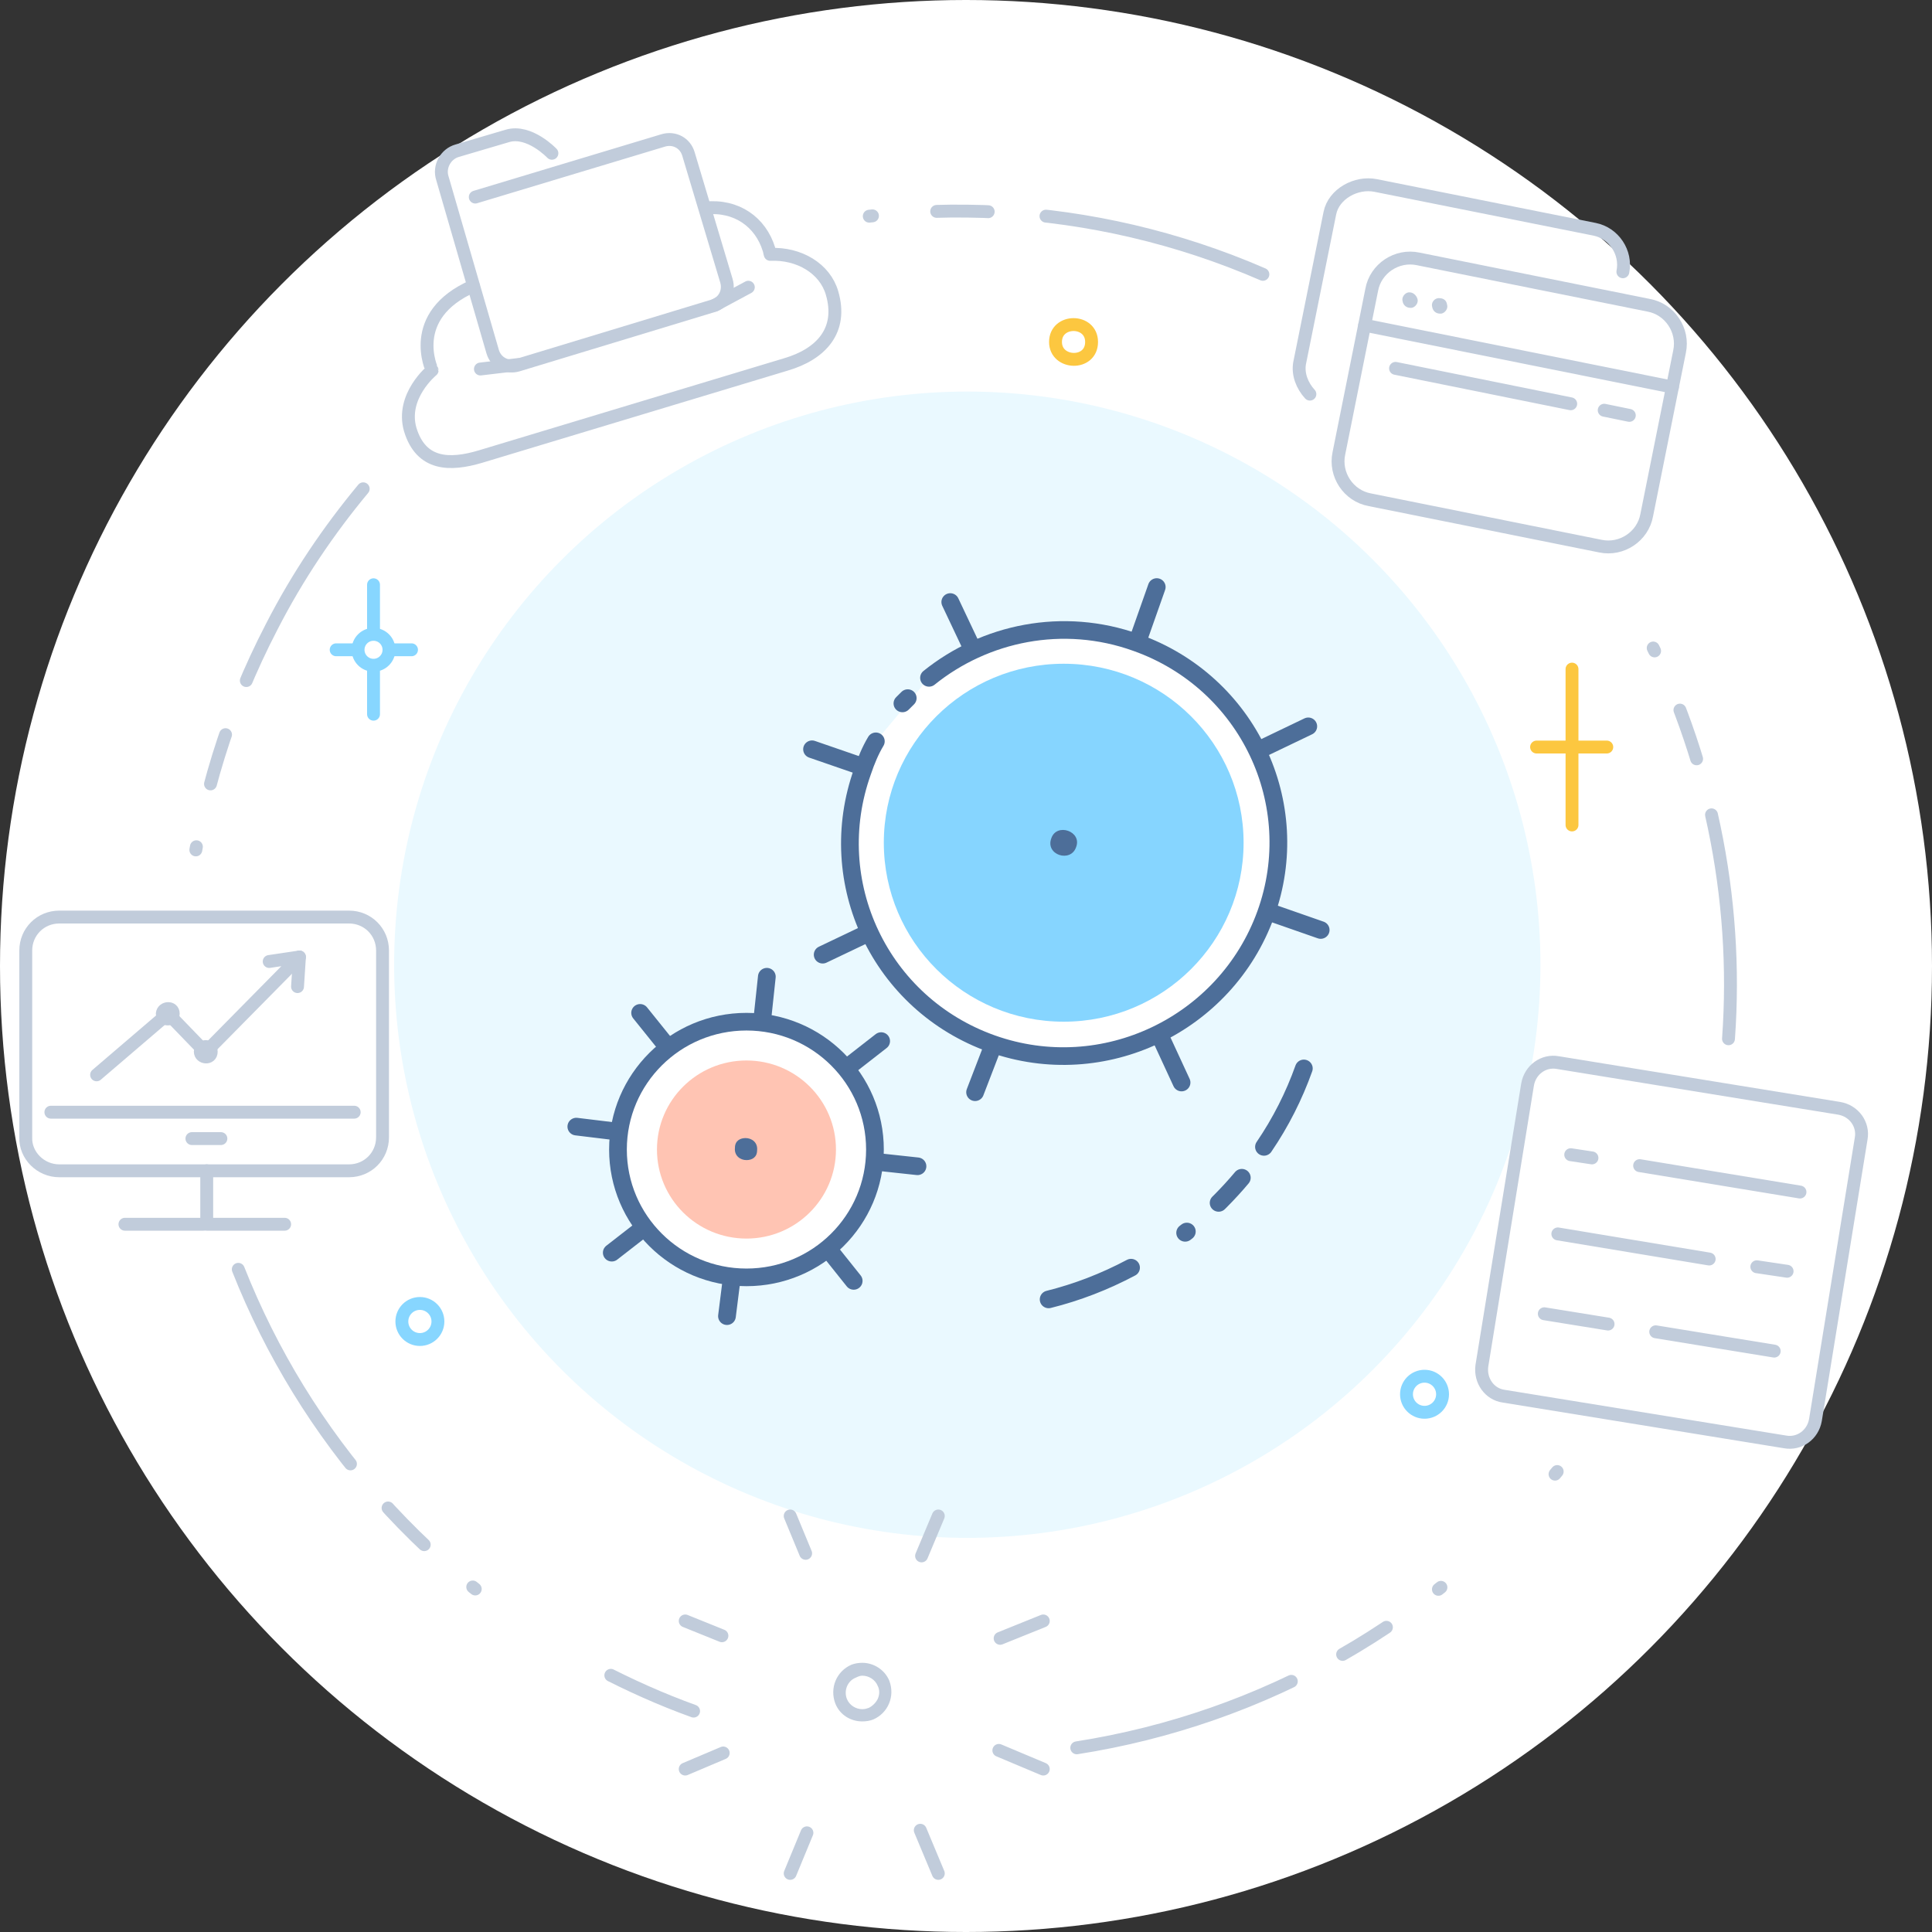 <?xml version="1.0" encoding="UTF-8" standalone="no"?>
<!-- Generator: Adobe Illustrator 19.2.1, SVG Export Plug-In . SVG Version: 6.00 Build 0)  -->

<svg
   xmlns:dc="http://purl.org/dc/elements/1.1/"
   xmlns:cc="http://creativecommons.org/ns#"
   xmlns:rdf="http://www.w3.org/1999/02/22-rdf-syntax-ns#"
   xmlns:svg="http://www.w3.org/2000/svg"
   xmlns="http://www.w3.org/2000/svg"
   xmlns:sodipodi="http://sodipodi.sourceforge.net/DTD/sodipodi-0.dtd"
   xmlns:inkscape="http://www.inkscape.org/namespaces/inkscape"
   version="1.1"
   id="Layer_1"
   x="0px"
   y="0px"
   viewBox="0 0 300 300"
   xml:space="preserve"
   inkscape:version="0.91 r13725"
   sodipodi:docname="gear-fast.svg"><rect x="0" y="0" width="300" height="300" fill="#333333" stroke="none"/><defs
     id="defs5908"><inkscape:path-effect
       effect="spiro"
       id="path-effect22053"
       is_visible="true" /></defs><sodipodi:namedview
     pagecolor="#ffffff"
     bordercolor="#666666"
     borderopacity="1"
     objecttolerance="10"
     gridtolerance="10"
     guidetolerance="10"
     inkscape:pageopacity="0"
     inkscape:pageshadow="2"
     inkscape:window-width="1920"
     inkscape:window-height="993"
     id="namedview5906"
     showgrid="false"
     inkscape:zoom="1.2631356"
     inkscape:cx="175.58829"
     inkscape:cy="121.68197"
     inkscape:window-x="0"
     inkscape:window-y="24"
     inkscape:window-maximized="1"
     inkscape:current-layer="Layer_1"
     inkscape:object-nodes="true" /><circle
     cx="150"
     cy="150"
     r="150"
     id="circle5701"
     style="fill:#ffffff;fill-opacity:1"
     fill="#FFFFFF" /><g
     id="g5703"><circle
       cx="150.2"
       cy="149.8"
       r="89"
       id="circle5705"
       fill="#EAF9FF" /><g
       id="g5707"><path
         stroke-miterlimit="10"
         d="    M268.4,161.3c1.6-22.1-3.1-44.2-13.2-63.7c-2.7-5.3-5.9-10.4-9.4-15.3"
         id="path5709"
         stroke-dasharray="35,9,8,10,0.5,25"
         stroke-linecap="round"
         stroke-width="2"
         stroke="#C1CCDB"
         fill="none" /><path
         stroke-miterlimit="10"
         d="    M167.2,271.4c28.8-4.5,55.6-19.4,74.6-42.9"
         id="path5711"
         stroke-dasharray="35,9,8,10,0.5,25"
         stroke-linecap="round"
         stroke-width="2"
         stroke="#C1CCDB"
         fill="none" /><path
         stroke-miterlimit="10"
         d="    M37,197.1c10.2,25.8,29.5,48.3,56,62.1c4.8,2.5,9.7,4.7,14.7,6.5"
         id="path5713"
         stroke-dasharray="35,9,8,10,0.5,25"
         stroke-linecap="round"
         stroke-width="2"
         stroke="#C1CCDB"
         fill="none" /><path
         stroke-miterlimit="10"
         d="    M56.4,75.9c-5.4,6.5-10.2,13.6-14.2,21.4c-6.8,13.1-11,26.9-12.7,40.7"
         id="path5715"
         stroke-dasharray="35,9,8,10,0.5,25"
         stroke-linecap="round"
         stroke-width="2"
         stroke="#C1CCDB"
         fill="none" /><path
         stroke-miterlimit="10"
         d="    M196.1,42.6c-26.5-11.5-55.3-12.6-81.4-4.9"
         id="path5717"
         stroke-dasharray="35,9,8,10,0.5,25"
         stroke-linecap="round"
         stroke-width="2"
         stroke="#C1CCDB"
         fill="none" /><g
         id="g5719"><line
           stroke-miterlimit="10"
           x1="145.7"
           y1="290.9"
           x2="142.9"
           y2="284.2"
           id="line5721"
           stroke-linejoin="round"
           stroke-linecap="round"
           stroke-width="2"
           stroke="#C1CCDB"
           fill="#FFFFFF" /><line
           stroke-miterlimit="10"
           x1="125.1"
           y1="241.2"
           x2="122.7"
           y2="235.4"
           id="line5723"
           stroke-linejoin="round"
           stroke-linecap="round"
           stroke-width="2"
           stroke="#C1CCDB"
           fill="#FFFFFF" /><line
           stroke-miterlimit="10"
           x1="155.3"
           y1="254.4"
           x2="162"
           y2="251.7"
           id="line5725"
           stroke-linejoin="round"
           stroke-linecap="round"
           stroke-width="2"
           stroke="#C1CCDB"
           fill="#FFFFFF" /><line
           stroke-miterlimit="10"
           x1="106.4"
           y1="274.7"
           x2="112.3"
           y2="272.2"
           id="line5727"
           stroke-linejoin="round"
           stroke-linecap="round"
           stroke-width="2"
           stroke="#C1CCDB"
           fill="#FFFFFF" /><line
           stroke-miterlimit="10"
           x1="122.7"
           y1="290.9"
           x2="125.3"
           y2="284.6"
           id="line5729"
           stroke-linejoin="round"
           stroke-linecap="round"
           stroke-width="2"
           stroke="#C1CCDB"
           fill="#FFFFFF" /><line
           stroke-miterlimit="10"
           x1="143.1"
           y1="241.6"
           x2="145.7"
           y2="235.4"
           id="line5731"
           stroke-linejoin="round"
           stroke-linecap="round"
           stroke-width="2"
           stroke="#C1CCDB"
           fill="#FFFFFF" /><line
           stroke-miterlimit="10"
           x1="155.1"
           y1="271.8"
           x2="162"
           y2="274.7"
           id="line5733"
           stroke-linejoin="round"
           stroke-linecap="round"
           stroke-width="2"
           stroke="#C1CCDB"
           fill="#FFFFFF" /><line
           stroke-miterlimit="10"
           x1="106.4"
           y1="251.7"
           x2="112.1"
           y2="254"
           id="line5735"
           stroke-linejoin="round"
           stroke-linecap="round"
           stroke-width="2"
           stroke="#C1CCDB"
           fill="#FFFFFF" /><circle
           transform="matrix(0.924 -0.383 0.383 0.924 -90.376 71.255)"
           stroke-miterlimit="10"
           cx="133.9"
           cy="262.8"
           id="ellipse5737"
           stroke-linejoin="round"
           stroke-linecap="round"
           stroke-width="2"
           stroke="#C1CCDB"
           fill="none"
           ry="22.6"
           rx="22.6" /><g
           id="g5739"><path
             d="M133.9,266.4c-1.4,0-2.7-0.9-3.3-2.2c-0.4-0.9-0.4-1.8,0-2.7c0.4-0.9,1-1.6,1.9-1.9      c0.4-0.2,0.9-0.3,1.4-0.3c1.4,0,2.7,0.9,3.3,2.2c0.8,1.8-0.1,3.9-1.9,4.6C134.8,266.3,134.4,266.4,133.9,266.4L133.9,266.4z"
             id="path5741"
             fill="#FFFFFF" /><path
             d="M133.9,260.2c1,0,2,0.6,2.4,1.6c0.3,0.6,0.3,1.3,0,2c-0.3,0.6-0.8,1.1-1.4,1.4c-0.3,0.1-0.6,0.2-1,0.2      c-1,0-2-0.6-2.4-1.6c-0.5-1.3,0.1-2.8,1.4-3.3C133.3,260.3,133.6,260.2,133.9,260.2 M133.9,258.2c-0.6,0-1.2,0.1-1.7,0.3      c-2.3,1-3.4,3.6-2.5,6c0.7,1.8,2.4,2.8,4.2,2.8c0.6,0,1.2-0.1,1.7-0.3c2.3-1,3.4-3.6,2.5-6C137.4,259.3,135.7,258.2,133.9,258.2      L133.9,258.2z"
             id="path5743"
             fill="#C1CCDB" /></g></g><g
         id="g5745"><path
           stroke-miterlimit="10"
           d="     M252,42.2c0.6-3-1.4-6-4.4-6.6l-34-6.8c-3-0.6-6.5,1.3-7.1,4.3l-4.7,23.3c-0.3,1.7,0.4,3.5,1.6,4.8"
           id="path5747"
           stroke-linejoin="round"
           stroke-linecap="round"
           stroke-width="2"
           stroke="#C1CCDB"
           fill="none" /><g
           id="g5749"><path
             stroke-miterlimit="10"
             d="      M212.7,77.6l35.8,7.2c3.3,0.7,6.6-1.5,7.2-4.8l5.1-25.4c0.7-3.3-1.5-6.6-4.8-7.2l-35.8-7.2c-3.3-0.7-6.6,1.5-7.2,4.8l-5.1,25.4      C207.2,73.7,209.4,77,212.7,77.6z"
             id="path5751"
             stroke-linejoin="round"
             stroke-linecap="round"
             stroke-width="2"
             stroke="#C1CCDB"
             fill="none" /></g><g
           id="g5753"><line
             stroke-miterlimit="10"
             x1="211.9"
             y1="50.5"
             x2="259.7"
             y2="60.1"
             id="line5755"
             stroke-linejoin="round"
             stroke-linecap="round"
             stroke-width="2"
             stroke="#C1CCDB"
             fill="none" /></g><line
           stroke-miterlimit="10"
           x1="243.9"
           y1="62.7"
           x2="216.7"
           y2="57.2"
           id="line5757"
           stroke-linejoin="round"
           stroke-linecap="round"
           stroke-width="2"
           stroke="#C1CCDB"
           fill="none" /><line
           stroke-miterlimit="10"
           x1="253"
           y1="64.5"
           x2="249.1"
           y2="63.7"
           id="line5759"
           stroke-linejoin="round"
           stroke-linecap="round"
           stroke-width="2"
           stroke="#C1CCDB"
           fill="none" /><g
           id="g5761"><path
             d="M218.9,45.4c-0.1,0-0.2,0-0.2,0c-0.6,0.1-1.1,0.8-0.9,1.4c0.1,0.6,0.6,1,1.2,1c0.1,0,0.2,0,0.2,0      c0.6-0.1,1.1-0.8,0.9-1.4C219.9,45.8,219.4,45.4,218.9,45.4L218.9,45.4z"
             id="path5763"
             fill="#C1CCDB" /><path
             d="M223.5,46.3c-0.1,0-0.2,0-0.2,0c-0.7,0.1-1.1,0.8-0.9,1.4c0.1,0.6,0.6,1,1.2,1c0.1,0,0.2,0,0.2,0      c0.6-0.1,1.1-0.8,0.9-1.4C224.6,46.6,224.1,46.3,223.5,46.3L223.5,46.3z"
             id="path5765"
             fill="#C1CCDB" /></g></g><g
         id="g5767"><line
           stroke-miterlimit="10"
           x1="247.2"
           y1="179.8"
           x2="243.9"
           y2="179.3"
           id="line5769"
           stroke-linejoin="round"
           stroke-linecap="round"
           stroke-width="2"
           stroke="#C1CCDB"
           fill="none" /><line
           stroke-miterlimit="10"
           x1="279.5"
           y1="185.1"
           x2="254.6"
           y2="181"
           id="line5771"
           stroke-linejoin="round"
           stroke-linecap="round"
           stroke-width="2"
           stroke="#C1CCDB"
           fill="none" /><path
           stroke-miterlimit="10"
           d="     M233.5,216.8l43.7,7.1c2.2,0.4,4.3-1.1,4.7-3.4l7.1-43.7c0.4-2.2-1.1-4.3-3.4-4.7l-43.7-7.1c-2.2-0.4-4.3,1.1-4.7,3.4l-7.1,43.7     C229.8,214.4,231.3,216.5,233.5,216.8z"
           id="path5773"
           stroke-linejoin="round"
           stroke-linecap="round"
           stroke-width="2"
           stroke="#C1CCDB"
           fill="none" /><circle
           transform="matrix(0.16 -0.987 0.987 0.16 48.123 406.108)"
           stroke-miterlimit="10"
           cx="262.7"
           cy="174.8"
           id="ellipse5775"
           stroke-linejoin="round"
           stroke-linecap="round"
           stroke-width="2"
           stroke="#C1CCDB"
           fill="none"
           ry="0.6"
           rx="0.6" /><circle
           transform="matrix(0.16 -0.987 0.987 0.16 32.456 399.302)"
           stroke-miterlimit="10"
           cx="250.9"
           cy="180.6"
           id="ellipse5777"
           stroke-linejoin="round"
           stroke-linecap="round"
           stroke-width="2"
           stroke="#C1CCDB"
           fill="none"
           ry="3.7"
           rx="3.7" /><line
           stroke-miterlimit="10"
           x1="265.4"
           y1="195.5"
           x2="241.9"
           y2="191.6"
           id="line5779"
           stroke-linejoin="round"
           stroke-linecap="round"
           stroke-width="2"
           stroke="#C1CCDB"
           fill="none" /><line
           stroke-miterlimit="10"
           x1="277.5"
           y1="197.4"
           x2="272.8"
           y2="196.7"
           id="line5781"
           stroke-linejoin="round"
           stroke-linecap="round"
           stroke-width="2"
           stroke="#C1CCDB"
           fill="none" /><circle
           transform="matrix(0.16 -0.987 0.987 0.16 32.282 430.407)"
           stroke-miterlimit="10"
           cx="269.1"
           cy="196.2"
           id="ellipse5783"
           stroke-linejoin="round"
           stroke-linecap="round"
           stroke-width="2"
           stroke="#C1CCDB"
           fill="none"
           ry="3.7"
           rx="3.7" /><line
           stroke-miterlimit="10"
           x1="249.7"
           y1="205.6"
           x2="239.8"
           y2="204"
           id="line5785"
           stroke-linejoin="round"
           stroke-linecap="round"
           stroke-width="2"
           stroke="#C1CCDB"
           fill="none" /><line
           stroke-miterlimit="10"
           x1="275.5"
           y1="209.8"
           x2="257.1"
           y2="206.8"
           id="line5787"
           stroke-linejoin="round"
           stroke-linecap="round"
           stroke-width="2"
           stroke="#C1CCDB"
           fill="none" /><circle
           transform="matrix(0.16 -0.987 0.987 0.16 9.026 423.348)"
           stroke-miterlimit="10"
           cx="253.3"
           cy="206.4"
           id="ellipse5789"
           stroke-linejoin="round"
           stroke-linecap="round"
           stroke-width="2"
           stroke="#C1CCDB"
           fill="none"
           ry="3.7"
           rx="3.7" /></g><path
         stroke-miterlimit="10"
         d="    M9.2,181.8h45c2.9,0,5.2-2.3,5.2-5.2v-29c0-2.9-2.3-5.2-5.2-5.2h-45c-2.9,0-5.2,2.3-5.2,5.2v29C3.9,179.4,6.3,181.8,9.2,181.8z"
         id="path5791"
         stroke-linejoin="round"
         stroke-linecap="round"
         stroke-width="2"
         stroke="#C1CCDB"
         fill="none" /><line
         stroke-miterlimit="10"
         x1="19.4"
         y1="190.1"
         x2="31.6"
         y2="190.1"
         id="line5793"
         stroke-linejoin="round"
         stroke-linecap="round"
         stroke-width="2"
         stroke="#C1CCDB"
         fill="none" /><polyline
         stroke-miterlimit="10"
         points="    32.1,181.8 32.1,190.1 44.2,190.1   "
         id="polyline5795"
         stroke-linejoin="round"
         stroke-linecap="round"
         stroke-width="2"
         stroke="#C1CCDB"
         fill="none" /><line
         stroke-miterlimit="10"
         x1="34.3"
         y1="176.8"
         x2="29.8"
         y2="176.8"
         id="line5797"
         stroke-linejoin="round"
         stroke-linecap="round"
         stroke-width="2"
         stroke="#C1CCDB"
         fill="none" /><path
         stroke-miterlimit="10"
         d="    M26.9,157.4c0,1.1-1.7,1.1-1.7,0C25.3,156.4,26.9,156.3,26.9,157.4z"
         id="path5799"
         stroke-linejoin="round"
         stroke-linecap="round"
         stroke-width="2"
         stroke="#C1CCDB"
         fill="none" /><path
         stroke-miterlimit="10"
         d="    M32.8,163.3c0,1.2-1.7,1-1.7,0C31.2,162.2,32.8,162.3,32.8,163.3z"
         id="path5801"
         stroke-linejoin="round"
         stroke-linecap="round"
         stroke-width="2"
         stroke="#C1CCDB"
         fill="none" /><line
         stroke-miterlimit="10"
         x1="55"
         y1="172.7"
         x2="7.9"
         y2="172.7"
         id="line5803"
         stroke-linejoin="round"
         stroke-linecap="round"
         stroke-width="2"
         stroke="#C1CCDB"
         fill="none" /><polyline
         stroke-miterlimit="10"
         points="    41.8,149.3 46.5,148.6 31.9,163.4 26.1,157.4 15,166.9   "
         id="polyline5805"
         stroke-linejoin="round"
         stroke-linecap="round"
         stroke-width="2"
         stroke="#C1CCDB"
         fill="none" /><line
         stroke-miterlimit="10"
         x1="46.2"
         y1="153.2"
         x2="46.5"
         y2="148.6"
         id="line5807"
         stroke-linejoin="round"
         stroke-linecap="round"
         stroke-width="2"
         stroke="#C1CCDB"
         fill="none" /><g
         id="g5809"><path
           stroke-miterlimit="10"
           d="     M109.5,32.3c4.9-0.5,8.6,2.2,9.9,6.4c0.1,0.3,0.1,0.5,0.2,0.8c4.5-0.2,8.5,2.2,9.6,6c1.7,5.8-1.7,9.5-7.2,11.1L74.6,70.9     c-4.7,1.4-9.2,1.4-10.9-4.2c-1.5-5.2,3.4-9.2,3.4-9.2S63,49,73.5,44.4"
           id="path5811"
           stroke-linejoin="round"
           stroke-linecap="round"
           stroke-width="2"
           stroke="#C1CCDB"
           fill="none" /><path
           id="XMLID_434_"
           stroke-miterlimit="10"
           d="     M73.8,30.6l29.2-8.8c1.7-0.5,3.4,0.4,3.9,2.1l5.9,19.7c0.5,1.7-0.4,3.4-2.1,3.9l-30.3,9.2c-1.7,0.5-3.4-0.4-3.9-2.1l-7.8-26.9     c-0.6-1.8,0.5-3.8,2.3-4.3l7.8-2.3c3.4-1,6.9,2.7,6.9,2.7"
           stroke-linejoin="round"
           stroke-linecap="round"
           stroke-width="2"
           stroke="#C1CCDB"
           fill="none" /><line
           stroke-miterlimit="10"
           x1="111"
           y1="47.4"
           x2="116.2"
           y2="44.6"
           id="line5814"
           stroke-linejoin="round"
           stroke-linecap="round"
           stroke-width="2"
           stroke="#C1CCDB"
           fill="none" /><line
           stroke-miterlimit="10"
           x1="80.5"
           y1="56.6"
           x2="74.6"
           y2="57.3"
           id="line5816"
           stroke-linejoin="round"
           stroke-linecap="round"
           stroke-width="2"
           stroke="#C1CCDB"
           fill="none" /></g></g><g
       id="g5818"><line
         stroke-miterlimit="10"
         x1="58"
         y1="90.8"
         x2="58"
         y2="110.9"
         id="line5820"
         stroke-linecap="round"
         stroke-width="2"
         stroke="#87D6FF"
         fill="none" /><line
         stroke-miterlimit="10"
         x1="52.2"
         y1="100.9"
         x2="63.9"
         y2="100.9"
         id="line5822"
         stroke-linecap="round"
         stroke-width="2"
         stroke="#87D6FF"
         fill="none" /><circle
         stroke-miterlimit="10"
         cx="58"
         cy="100.9"
         r="2.4"
         id="circle5824"
         stroke-linecap="round"
         stroke-width="2"
         stroke="#87D6FF"
         fill="#FFFFFF" /></g><g
       id="g5826"><line
         stroke-miterlimit="10"
         x1="244.1"
         y1="103.9"
         x2="244.1"
         y2="128.1"
         id="line5828"
         stroke-linecap="round"
         stroke-width="2"
         stroke="#FCC740"
         fill="none" /><line
         stroke-miterlimit="10"
         x1="238.6"
         y1="116"
         x2="249.5"
         y2="116"
         id="line5830"
         stroke-linecap="round"
         stroke-width="2"
         stroke="#FCC740"
         fill="none" /></g><circle
       stroke-miterlimit="10"
       cx="65.2"
       cy="205.2"
       r="2.8"
       id="circle5832"
       stroke-linecap="round"
       stroke-width="2"
       stroke="#87D6FF"
       fill="none" /><path
       stroke-miterlimit="10"
       d="M163.9,53.1   c0,3.5,5.6,3.7,5.6,0C169.5,49.5,163.9,49.5,163.9,53.1z"
       id="path5834"
       stroke-linecap="round"
       stroke-width="2"
       stroke="#FCC740"
       fill="none" /><circle
       stroke-miterlimit="10"
       cx="221.2"
       cy="216.5"
       r="2.8"
       id="circle5836"
       stroke-linecap="round"
       stroke-width="2"
       stroke="#87D6FF"
       fill="none" /><circle
       style="fill:#ffffff"
       cx="-208.879"
       cy="164.72"
       r="50"
       id="circle21323" /><circle
       style="fill:#ffffff"
       cx="-208.879"
       cy="164.72"
       r="50"
       id="circle21325" /><line
       class="st5"
       x1="145.225"
       y1="173.007"
       x2="145.225"
       y2="185.707"
       id="line8778" /><line
       class="st5"
       x1="181.425"
       y1="146.307"
       x2="181.425"
       y2="185.707"
       id="line8786" /></g><g
     id="g19249"
     transform="matrix(1.376,0,0,1.369,81.648,82.531)"><path
       style="fill:none;stroke:#4d6e99;stroke-width:2;stroke-linecap:round;stroke-miterlimit:10"
       inkscape:connector-curvature="0"
       id="path19251"
       d="M 87.8,60.9 C 86.7,64 85.2,67 83.3,69.8"
       class="st9" /><path
       style="fill:none;stroke:#4d6e99;stroke-width:2;stroke-linecap:round;stroke-miterlimit:10;stroke-dasharray:3.873, 4.841, 0.242, 7.262"
       inkscape:connector-curvature="0"
       id="path19253"
       d="m 80.8,73.3 c -1.5,1.8 -3.2,3.5 -5,5.1 -1.4,1.2 -2.8,2.3 -4.3,3.2"
       class="st10" /><path
       style="fill:none;stroke:#4d6e99;stroke-width:2;stroke-linecap:round;stroke-miterlimit:10"
       inkscape:connector-curvature="0"
       id="path19255"
       d="m 68.3,83.5 c -3,1.6 -6.1,2.8 -9.3,3.6"
       class="st9" /></g><g
     id="g19261"
     transform="matrix(1.376,0,0,1.369,81.648,82.531)"><path
       style="fill:#ffffff;stroke:#4d6e99;stroke-width:2;stroke-linecap:round;stroke-linejoin:round;stroke-miterlimit:10"
       inkscape:connector-curvature="0"
       id="path19263"
       d="m 45.5,16.6 c 6.3,-5.1 15.1,-7 23.4,-4 C 81.5,17.1 88,30.9 83.5,43.4 79,55.9 65.2,62.6 52.6,58.1 40,53.6 33.5,39.8 38,27.2 38.4,26 38.9,24.8 39.5,23.8"
       class="st12" /><path
       style="fill:#ffffff;stroke:#4d6e99;stroke-width:2;stroke-linecap:round;stroke-linejoin:round;stroke-miterlimit:10"
       inkscape:connector-curvature="0"
       id="path19265"
       d="m 42.5,19.5 c 0.2,-0.2 0.4,-0.4 0.6,-0.6"
       class="st12" /><circle
       style="fill:#86d5ff"
       id="circle19267"
       r="20.3"
       cy="35.3"
       cx="60.7"
       class="st13" /><line
       style="fill:none;stroke:#4d6e99;stroke-width:2;stroke-linecap:round;stroke-linejoin:round;stroke-miterlimit:10"
       id="line19269"
       y2="12"
       x2="69.2"
       y1="6.3"
       x1="71.2"
       class="st5" /><line
       style="fill:none;stroke:#4d6e99;stroke-width:2;stroke-linecap:round;stroke-linejoin:round;stroke-miterlimit:10"
       id="line19271"
       y2="63.6"
       x2="50.7"
       y1="58.9"
       x1="52.5"
       class="st5" /><line
       style="fill:none;stroke:#4d6e99;stroke-width:2;stroke-linecap:round;stroke-linejoin:round;stroke-miterlimit:10"
       id="line19273"
       y2="45.2"
       x2="89.7"
       y1="43.2"
       x1="84"
       class="st5" /><line
       style="fill:none;stroke:#4d6e99;stroke-width:2;stroke-linecap:round;stroke-linejoin:round;stroke-miterlimit:10"
       id="line19275"
       y2="26.4"
       x2="37.2"
       y1="24.7"
       x1="32.3"
       class="st5" /><line
       style="fill:none;stroke:#4d6e99;stroke-width:2;stroke-linecap:round;stroke-linejoin:round;stroke-miterlimit:10"
       id="line19277"
       y2="13.1"
       x2="50.3"
       y1="8"
       x1="47.9"
       class="st5" /><line
       style="fill:none;stroke:#4d6e99;stroke-width:2;stroke-linecap:round;stroke-linejoin:round;stroke-miterlimit:10"
       id="line19279"
       y2="62.5"
       x2="74"
       y1="57.5"
       x1="71.7"
       class="st5" /><line
       style="fill:none;stroke:#4d6e99;stroke-width:2;stroke-linecap:round;stroke-linejoin:round;stroke-miterlimit:10"
       id="line19281"
       y2="22.1"
       x2="88.3"
       y1="24.8"
       x1="82.7"
       class="st5" /><line
       style="fill:none;stroke:#4d6e99;stroke-width:2;stroke-linecap:round;stroke-linejoin:round;stroke-miterlimit:10"
       id="line19283"
       y2="45.7"
       x2="38.3"
       y1="48"
       x1="33.5"
       class="st5" /><g
       id="g19285"><path
         style="fill:#4d6e99"
         inkscape:connector-curvature="0"
         id="path19287"
         d="m 59.3,34.8 c 0.6,-1.8 3.5,-0.8 2.8,1 -0.6,1.8 -3.5,0.9 -2.8,-1 z"
         class="st14" /></g></g><g
     id="g19289"
     transform="matrix(1.376,0,0,1.369,81.648,82.531)"><circle
       style="fill:#ffffff;stroke:#4d6e99;stroke-width:2;stroke-linecap:round;stroke-linejoin:round;stroke-miterlimit:10"
       id="circle19291"
       r="14.5"
       cy="70.1"
       cx="24.9"
       class="st12" /><circle
       style="fill:#ffc4b3"
       id="circle19293"
       r="10.1"
       cy="70.1"
       cx="24.9"
       class="st15" /><line
       style="fill:none;stroke:#4d6e99;stroke-width:2;stroke-linecap:round;stroke-linejoin:round;stroke-miterlimit:10"
       id="line19295"
       y2="55.2"
       x2="26.7"
       y1="50.5"
       x1="27.2"
       class="st5" /><line
       style="fill:none;stroke:#4d6e99;stroke-width:2;stroke-linecap:round;stroke-linejoin:round;stroke-miterlimit:10"
       id="line19297"
       y2="89"
       x2="22.7"
       y1="85"
       x1="23.2"
       class="st5" /><line
       style="fill:none;stroke:#4d6e99;stroke-width:2;stroke-linecap:round;stroke-linejoin:round;stroke-miterlimit:10"
       id="line19299"
       y2="72"
       x2="44.2"
       y1="71.5"
       x1="39.6"
       class="st5" /><line
       style="fill:none;stroke:#4d6e99;stroke-width:2;stroke-linecap:round;stroke-linejoin:round;stroke-miterlimit:10"
       id="line19301"
       y2="68"
       x2="9.8"
       y1="67.5"
       x1="5.7"
       class="st5" /><line
       style="fill:none;stroke:#4d6e99;stroke-width:2;stroke-linecap:round;stroke-linejoin:round;stroke-miterlimit:10"
       id="line19303"
       y2="58.1"
       x2="15.7"
       y1="54.6"
       x1="12.9"
       class="st5" /><line
       style="fill:none;stroke:#4d6e99;stroke-width:2;stroke-linecap:round;stroke-linejoin:round;stroke-miterlimit:10"
       id="line19305"
       y2="85"
       x2="37"
       y1="81.6"
       x1="34.3"
       class="st5" /><line
       style="fill:none;stroke:#4d6e99;stroke-width:2;stroke-linecap:round;stroke-linejoin:round;stroke-miterlimit:10"
       id="line19307"
       y2="57.8"
       x2="40.1"
       y1="60.7"
       x1="36.4"
       class="st5" /><line
       style="fill:none;stroke:#4d6e99;stroke-width:2;stroke-linecap:round;stroke-linejoin:round;stroke-miterlimit:10"
       id="line19309"
       y2="79.3"
       x2="12.9"
       y1="81.8"
       x1="9.7"
       class="st5" /><g
       id="g19311"><path
         style="fill:#4d6e99"
         inkscape:connector-curvature="0"
         id="path19313"
         d="m 24.8,68.8 c -0.6,0 -1.2,0.3 -1.2,1.1 -0.1,0.9 0.6,1.4 1.3,1.4 0.6,0 1.2,-0.3 1.2,-1.1 0.1,-0.9 -0.6,-1.4 -1.3,-1.4 l 0,0 z"
         class="st14" /></g></g></svg>